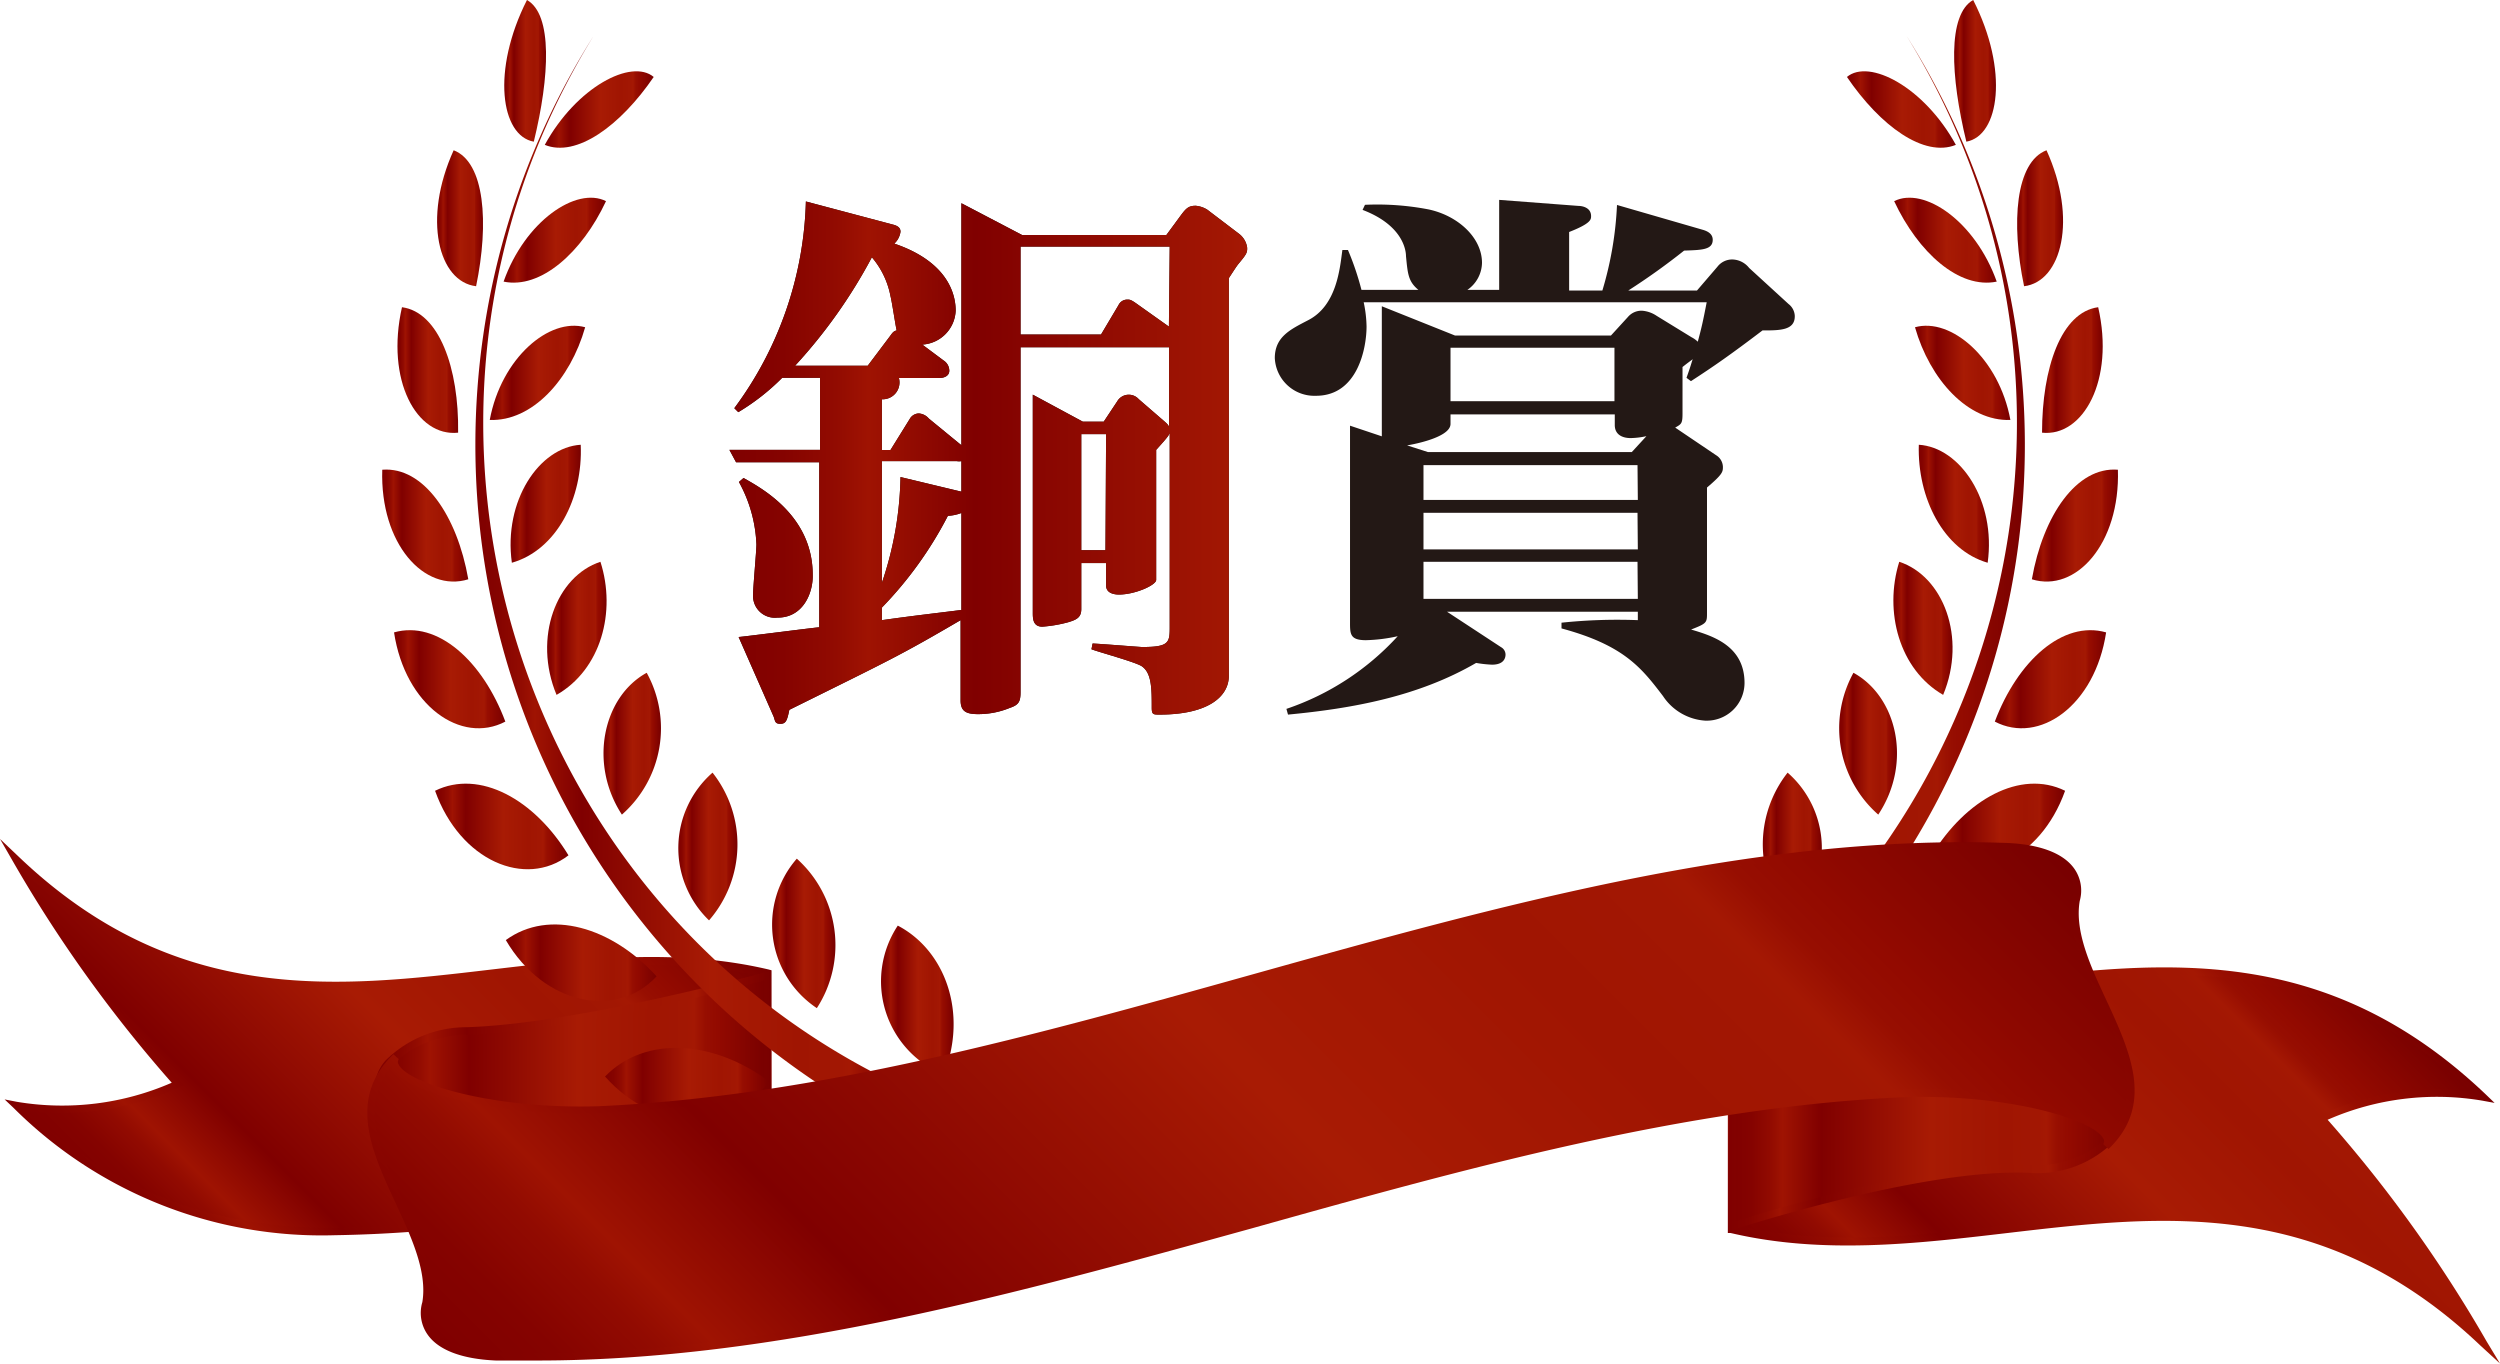 <svg xmlns="http://www.w3.org/2000/svg" xmlns:xlink="http://www.w3.org/1999/xlink" viewBox="0 0 157.22 85.75"><defs><style>.cls-1{fill:url(#名称未設定グラデーション_3);}.cls-2{fill:url(#名称未設定グラデーション_3-2);}.cls-3{fill:url(#名称未設定グラデーション_3-3);}.cls-4{fill:url(#名称未設定グラデーション_3-4);}.cls-5{fill:url(#名称未設定グラデーション_3-5);}.cls-6{fill:url(#名称未設定グラデーション_3-6);}.cls-7{fill:url(#名称未設定グラデーション_3-7);}.cls-8{fill:url(#名称未設定グラデーション_3-8);}.cls-9{fill:url(#名称未設定グラデーション_3-9);}.cls-10{fill:url(#名称未設定グラデーション_3-10);}.cls-11{fill:url(#名称未設定グラデーション_3-11);}.cls-12{fill:url(#名称未設定グラデーション_3-12);}.cls-13{fill:url(#名称未設定グラデーション_3-13);}.cls-14{fill:url(#名称未設定グラデーション_3-14);}.cls-15{fill:url(#名称未設定グラデーション_3-15);}.cls-16{fill:url(#名称未設定グラデーション_3-16);}.cls-17{fill:url(#名称未設定グラデーション_3-17);}.cls-18{fill:url(#名称未設定グラデーション_3-18);}.cls-19{fill:url(#名称未設定グラデーション_3-19);}.cls-20{fill:url(#名称未設定グラデーション_3-20);}.cls-21{fill:url(#名称未設定グラデーション_3-21);}.cls-22{fill:url(#名称未設定グラデーション_3-22);}.cls-23{fill:url(#名称未設定グラデーション_3-23);}.cls-24{fill:url(#名称未設定グラデーション_3-24);}.cls-25{fill:url(#名称未設定グラデーション_3-25);}.cls-26{fill:url(#名称未設定グラデーション_3-26);}.cls-27{fill:url(#名称未設定グラデーション_3-27);}.cls-28{fill:url(#名称未設定グラデーション_3-28);}.cls-29{fill:url(#名称未設定グラデーション_3-29);}.cls-30{fill:url(#名称未設定グラデーション_3-30);}.cls-31{fill:url(#名称未設定グラデーション_3-31);}.cls-32{fill:url(#名称未設定グラデーション_3-32);}.cls-33{fill:url(#名称未設定グラデーション_3-33);}.cls-34{fill:url(#名称未設定グラデーション_3-34);}.cls-35{fill:url(#名称未設定グラデーション_3-35);}.cls-36{fill:url(#名称未設定グラデーション_3-36);}.cls-37{fill:url(#名称未設定グラデーション_3-37);}.cls-38{fill:url(#名称未設定グラデーション_3-38);}.cls-39{fill:url(#名称未設定グラデーション_3-39);}.cls-40{fill:url(#名称未設定グラデーション_3-40);}.cls-41{fill:url(#名称未設定グラデーション_3-41);}.cls-42{fill:url(#名称未設定グラデーション_3-42);}.cls-43{fill:url(#名称未設定グラデーション_3-43);}.cls-44{fill:url(#名称未設定グラデーション_3-44);}.cls-45{fill:url(#名称未設定グラデーション_3-45);}.cls-46{fill:url(#名称未設定グラデーション_3-46);}.cls-47{fill:#231815;}.cls-48{fill:url(#名称未設定グラデーション_3-47);}</style><linearGradient id="名称未設定グラデーション_3" x1="10.76" y1="79.28" x2="38.55" y2="51.49" gradientUnits="userSpaceOnUse"><stop offset="0" stop-color="maroon"/><stop offset="0.05" stop-color="#850300"/><stop offset="0.1" stop-color="#920b01"/><stop offset="0.13" stop-color="#9f1302"/><stop offset="0.23" stop-color="maroon"/><stop offset="0.51" stop-color="#a81b04"/><stop offset="0.7" stop-color="#a01502"/><stop offset="0.79" stop-color="#a21703"/><stop offset="0.81" stop-color="#a41803"/><stop offset="0.84" stop-color="#970e01"/><stop offset="0.87" stop-color="#930a00"/><stop offset="1" stop-color="#780000"/></linearGradient><linearGradient id="名称未設定グラデーション_3-2" x1="10.14" y1="79.01" x2="38.31" y2="50.84" xlink:href="#名称未設定グラデーション_3"/><linearGradient id="名称未設定グラデーション_3-3" x1="23.88" y1="68.61" x2="48.29" y2="68.61" xlink:href="#名称未設定グラデーション_3"/><linearGradient id="名称未設定グラデーション_3-4" x1="23.65" y1="68.66" x2="48.52" y2="68.66" xlink:href="#名称未設定グラデーション_3"/><linearGradient id="名称未設定グラデーション_3-5" x1="55.42" y1="62.9" x2="59.97" y2="62.9" xlink:href="#名称未設定グラデーション_3"/><linearGradient id="名称未設定グラデーション_3-6" x1="48.53" y1="58.68" x2="52.53" y2="58.68" xlink:href="#名称未設定グラデーション_3"/><linearGradient id="名称未設定グラデーション_3-7" x1="42.66" y1="53.23" x2="46.38" y2="53.23" xlink:href="#名称未設定グラデーション_3"/><linearGradient id="名称未設定グラデーション_3-8" x1="37.93" y1="46.77" x2="41.56" y2="46.77" xlink:href="#名称未設定グラデーション_3"/><linearGradient id="名称未設定グラデーション_3-9" x1="34.45" y1="39.51" x2="38.16" y2="39.51" xlink:href="#名称未設定グラデーション_3"/><linearGradient id="名称未設定グラデーション_3-10" x1="32.11" y1="31.68" x2="36.53" y2="31.68" xlink:href="#名称未設定グラデーション_3"/><linearGradient id="名称未設定グラデーション_3-11" x1="30.8" y1="23.45" x2="36.81" y2="23.45" xlink:href="#名称未設定グラデーション_3"/><linearGradient id="名称未設定グラデーション_3-12" x1="31.67" y1="15.11" x2="38.11" y2="15.11" xlink:href="#名称未設定グラデーション_3"/><linearGradient id="名称未設定グラデーション_3-13" x1="34.26" y1="6.89" x2="41.11" y2="6.89" xlink:href="#名称未設定グラデーション_3"/><linearGradient id="名称未設定グラデーション_3-14" x1="46.03" y1="74.48" x2="56.86" y2="74.48" xlink:href="#名称未設定グラデーション_3"/><linearGradient id="名称未設定グラデーション_3-15" x1="38.05" y1="68.15" x2="48.35" y2="68.15" xlink:href="#名称未設定グラデーション_3"/><linearGradient id="名称未設定グラデーション_3-16" x1="31.81" y1="60.55" x2="41.29" y2="60.55" xlink:href="#名称未設定グラデーション_3"/><linearGradient id="名称未設定グラデーション_3-17" x1="27.36" y1="51.97" x2="35.75" y2="51.97" xlink:href="#名称未設定グラデーション_3"/><linearGradient id="名称未設定グラデーション_3-18" x1="24.75" y1="42.71" x2="31.78" y2="42.71" xlink:href="#名称未設定グラデーション_3"/><linearGradient id="名称未設定グラデーション_3-19" x1="24.03" y1="33.05" x2="29.45" y2="33.05" xlink:href="#名称未設定グラデーション_3"/><linearGradient id="名称未設定グラデーション_3-20" x1="24.99" y1="23.27" x2="28.82" y2="23.27" xlink:href="#名称未設定グラデーション_3"/><linearGradient id="名称未設定グラデーション_3-21" x1="27.49" y1="13.68" x2="30.38" y2="13.68" xlink:href="#名称未設定グラデーション_3"/><linearGradient id="名称未設定グラデーション_3-22" x1="31.71" y1="4.46" x2="34.35" y2="4.46" xlink:href="#名称未設定グラデーション_3"/><linearGradient id="名称未設定グラデーション_3-23" x1="29.86" y1="36.87" x2="58.98" y2="36.87" xlink:href="#名称未設定グラデーション_3"/><linearGradient id="名称未設定グラデーション_3-24" x1="97.26" y1="62.9" x2="101.81" y2="62.9" xlink:href="#名称未設定グラデーション_3"/><linearGradient id="名称未設定グラデーション_3-25" x1="110.86" y1="53.23" x2="114.57" y2="53.23" xlink:href="#名称未設定グラデーション_3"/><linearGradient id="名称未設定グラデーション_3-26" x1="115.68" y1="46.77" x2="119.3" y2="46.77" xlink:href="#名称未設定グラデーション_3"/><linearGradient id="名称未設定グラデーション_3-27" x1="119.07" y1="39.51" x2="122.79" y2="39.51" xlink:href="#名称未設定グラデーション_3"/><linearGradient id="名称未設定グラデーション_3-28" x1="120.7" y1="31.68" x2="125.12" y2="31.68" xlink:href="#名称未設定グラデーション_3"/><linearGradient id="名称未設定グラデーション_3-29" x1="120.42" y1="23.45" x2="126.43" y2="23.45" xlink:href="#名称未設定グラデーション_3"/><linearGradient id="名称未設定グラデーション_3-30" x1="119.12" y1="15.11" x2="125.57" y2="15.11" xlink:href="#名称未設定グラデーション_3"/><linearGradient id="名称未設定グラデーション_3-31" x1="116.12" y1="6.89" x2="122.97" y2="6.89" xlink:href="#名称未設定グラデーション_3"/><linearGradient id="名称未設定グラデーション_3-32" x1="108.88" y1="68.15" x2="119.18" y2="68.15" xlink:href="#名称未設定グラデーション_3"/><linearGradient id="名称未設定グラデーション_3-33" x1="115.94" y1="60.55" x2="125.42" y2="60.55" xlink:href="#名称未設定グラデーション_3"/><linearGradient id="名称未設定グラデーション_3-34" x1="121.48" y1="51.97" x2="129.87" y2="51.97" xlink:href="#名称未設定グラデーション_3"/><linearGradient id="名称未設定グラデーション_3-35" x1="125.45" y1="42.71" x2="132.48" y2="42.71" xlink:href="#名称未設定グラデーション_3"/><linearGradient id="名称未設定グラデーション_3-36" x1="127.78" y1="33.05" x2="133.2" y2="33.05" xlink:href="#名称未設定グラデーション_3"/><linearGradient id="名称未設定グラデーション_3-37" x1="128.42" y1="23.27" x2="132.24" y2="23.27" xlink:href="#名称未設定グラデーション_3"/><linearGradient id="名称未設定グラデーション_3-38" x1="126.85" y1="13.68" x2="129.74" y2="13.68" xlink:href="#名称未設定グラデーション_3"/><linearGradient id="名称未設定グラデーション_3-39" x1="122.89" y1="4.46" x2="125.52" y2="4.46" xlink:href="#名称未設定グラデーション_3"/><linearGradient id="名称未設定グラデーション_3-40" x1="98.25" y1="36.87" x2="127.37" y2="36.87" xlink:href="#名称未設定グラデーション_3"/><linearGradient id="名称未設定グラデーション_3-41" x1="118.67" y1="87.02" x2="146.45" y2="59.24" xlink:href="#名称未設定グラデーション_3"/><linearGradient id="名称未設定グラデーション_3-42" x1="118.91" y1="87.67" x2="147.08" y2="59.5" xlink:href="#名称未設定グラデーション_3"/><linearGradient id="名称未設定グラデーション_3-43" x1="108.93" y1="69.86" x2="133.34" y2="69.86" xlink:href="#名称未設定グラデーション_3"/><linearGradient id="名称未設定グラデーション_3-44" x1="108.7" y1="69.82" x2="133.57" y2="69.82" xlink:href="#名称未設定グラデーション_3"/><linearGradient id="名称未設定グラデーション_3-45" x1="45.59" y1="102.32" x2="111.74" y2="36.17" xlink:href="#名称未設定グラデーション_3"/><linearGradient id="名称未設定グラデーション_3-46" x1="45.42" y1="102.48" x2="111.9" y2="36.01" xlink:href="#名称未設定グラデーション_3"/><linearGradient id="名称未設定グラデーション_3-47" x1="45.87" y1="29.03" x2="112.89" y2="29.03" xlink:href="#名称未設定グラデーション_3"/></defs><g id="レイヤー_2" data-name="レイヤー 2"><g id="レイヤー_1-2" data-name="レイヤー 1"><path class="cls-1" d="M11.19,68.2A17.63,17.63,0,0,1,1,69.53c15.75,15,31.51,3.38,47.27,7.19V61.24C32.53,57.43,16.77,69.05,1,54.05A84.81,84.81,0,0,0,11.19,68.2Z"/><path class="cls-2" d="M21.08,77.68a27.43,27.43,0,0,1-20.22-8l-.57-.54.77.15a17.2,17.2,0,0,0,9.74-1.2,85.17,85.17,0,0,1-10-13.94L0,52.76l1.18,1.12c9.89,9.43,20,8.24,29.74,7.09,5.7-.67,11.6-1.37,17.42,0l.18.05V77l-.28-.07c-5.75-1.38-11.6-.7-17.27,0A83.6,83.6,0,0,1,21.08,77.68ZM1.73,69.88c9.72,8.87,19.61,7.7,29.19,6.57,5.61-.66,11.41-1.34,17.14,0v-15c-5.68-1.33-11.48-.65-17.09,0-9.49,1.11-19.29,2.27-29-6.17A81.94,81.94,0,0,0,11.36,68l.22.24-.3.13A18.09,18.09,0,0,1,1.73,69.88Z"/><path class="cls-3" d="M29.39,64.84a7,7,0,0,0-4.73,1.81A2.33,2.33,0,0,0,23.88,68v4.23C32,78.32,40.15,71,48.29,75.87V61.36S36.57,64.61,29.39,64.84Z"/><path class="cls-4" d="M48.52,76.27l-.35-.2c-3.8-2.26-7.69-1.81-11.46-1.39-4.24.49-8.63,1-13-2.25l-.09-.07V68a2.49,2.49,0,0,1,.85-1.52,7.2,7.2,0,0,1,4.88-1.88h0c7.08-.23,18.73-3.44,18.85-3.48l.29-.08Zm-7.19-2.4a13.46,13.46,0,0,1,6.73,1.6V61.66c-1.86.5-12.16,3.2-18.67,3.41h0a6.74,6.74,0,0,0-4.56,1.74,2.12,2.12,0,0,0-.72,1.2v4.11c4.16,3.06,8.24,2.6,12.55,2.11A40.26,40.26,0,0,1,41.33,73.87Z"/><path class="cls-5" d="M59.35,67.58h0a6.34,6.34,0,0,1-2.89-9.37h0C59.43,59.76,60.89,63.69,59.35,67.58Z"/><path class="cls-6" d="M51.37,63.4h0A6.31,6.31,0,0,1,50.11,54h0A7.3,7.3,0,0,1,51.37,63.4Z"/><path class="cls-7" d="M44.59,57.88h0a6.31,6.31,0,0,1,.22-9.29h0A7.28,7.28,0,0,1,44.59,57.88Z"/><path class="cls-8" d="M39.11,51.23h0C37,48,37.93,43.81,40.67,42.31h0A7.23,7.23,0,0,1,39.11,51.23Z"/><path class="cls-9" d="M35,43.7h0c-1.5-3.61,0-7.47,2.76-8.37h0C38.77,38.48,37.79,42.11,35,43.7Z"/><path class="cls-10" d="M32.19,35.39h0c-.54-3.89,1.72-7.26,4.33-7.42h0C36.67,31.33,35,34.59,32.19,35.39Z"/><path class="cls-11" d="M30.8,26.41h0c.72-3.89,3.74-6.46,6-5.83h0C35.86,23.88,33.47,26.51,30.8,26.41Z"/><path class="cls-12" d="M31.67,17.71h0c1.34-3.8,4.58-6,6.44-5.06h0C36.6,15.88,34,18.2,31.67,17.71Z"/><path class="cls-13" d="M34.26,9.11h0c2-3.65,5.46-5.44,6.85-4.27h0C39,7.93,36.24,9.92,34.26,9.11Z"/><path class="cls-14" d="M56.86,73.21h0c-4-1.92-8.62-1.36-10.83,1.85h0C50,78.15,55.21,77,56.86,73.21Z"/><path class="cls-15" d="M48.35,68h0c-3.43-2.56-7.76-2.92-10.3-.3h0C41.27,71.34,46.22,71.24,48.35,68Z"/><path class="cls-16" d="M41.29,61.4h0c-2.79-3.08-6.74-4.28-9.48-2.28h0C34.22,63.24,38.82,64.09,41.29,61.4Z"/><path class="cls-17" d="M35.75,53.79h0c-2.12-3.5-5.58-5.44-8.39-4.06h0C28.94,54.16,33.06,55.86,35.75,53.79Z"/><path class="cls-18" d="M31.78,45.38h0c-1.42-3.8-4.26-6.39-7-5.61h0C25.48,44.38,29,46.84,31.78,45.38Z"/><path class="cls-19" d="M29.45,36.43h0c-.7-4-2.81-7.1-5.41-6.89h0C23.89,34.2,26.69,37.29,29.45,36.43Z"/><path class="cls-20" d="M28.81,27.21h0c.06-4.06-1.2-7.58-3.53-7.89h0C24.24,23.91,26.2,27.49,28.81,27.21Z"/><path class="cls-21" d="M29.94,18h0c.83-4,.54-7.8-1.41-8.55h0C26.56,13.78,27.58,17.72,29.94,18Z"/><path class="cls-22" d="M33.57,8.91h0c1-4.1,1.19-8-.43-8.91h0C30.89,4.45,31.5,8.54,33.57,8.91Z"/><path class="cls-23" d="M37.34,2.24A48.21,48.21,0,0,0,57.12,71.38a1.29,1.29,0,0,0,1.75-.66v0A1.29,1.29,0,0,0,58.2,69C32.7,58.11,22.33,26.61,37.34,2.24Z"/><path class="cls-24" d="M97.88,67.58h0a6.33,6.33,0,0,0,2.89-9.37h0C97.8,59.76,96.35,63.69,97.88,67.58Z"/><path class="cls-25" d="M112.64,57.88h0a6.31,6.31,0,0,0-.22-9.29h0A7.3,7.3,0,0,0,112.64,57.88Z"/><path class="cls-26" d="M118.12,51.23h0c2.16-3.26,1.18-7.42-1.56-8.92h0A7.23,7.23,0,0,0,118.12,51.23Z"/><path class="cls-27" d="M122.2,43.7h0c1.5-3.61,0-7.47-2.76-8.37h0C118.46,38.48,119.45,42.11,122.2,43.7Z"/><path class="cls-28" d="M125,35.39h0c.54-3.89-1.72-7.26-4.33-7.42h0C120.57,31.33,122.23,34.59,125,35.39Z"/><path class="cls-29" d="M126.43,26.41h0c-.72-3.89-3.74-6.46-6-5.83h0C121.37,23.88,123.77,26.51,126.43,26.41Z"/><path class="cls-30" d="M125.57,17.71h0c-1.35-3.8-4.58-6-6.45-5.06h0C120.63,15.88,123.21,18.2,125.57,17.71Z"/><path class="cls-31" d="M123,9.11h0c-2-3.65-5.46-5.44-6.85-4.27h0C118.25,7.93,121,9.92,123,9.11Z"/><path class="cls-32" d="M108.88,68h0c3.43-2.56,7.77-2.92,10.3-.3h0C116,71.34,111,71.24,108.88,68Z"/><path class="cls-33" d="M115.94,61.4h0c2.79-3.08,6.75-4.28,9.48-2.28h0C123,63.24,118.42,64.09,115.94,61.4Z"/><path class="cls-34" d="M121.48,53.79h0c2.12-3.5,5.58-5.44,8.39-4.06h0C128.29,54.16,124.18,55.86,121.48,53.79Z"/><path class="cls-35" d="M125.45,45.38h0c1.43-3.8,4.27-6.39,7-5.61h0C131.75,44.38,128.24,46.84,125.45,45.38Z"/><path class="cls-36" d="M127.78,36.43h0c.7-4,2.81-7.1,5.41-6.89h0C133.34,34.2,130.54,37.29,127.78,36.43Z"/><path class="cls-37" d="M128.42,27.21h0c0-4.06,1.2-7.58,3.53-7.89h0C133,23.91,131,27.49,128.42,27.21Z"/><path class="cls-38" d="M127.29,18h0c-.83-4-.54-7.8,1.41-8.55h0C130.67,13.78,129.65,17.72,127.29,18Z"/><path class="cls-39" d="M123.66,8.91h0c-1-4.1-1.19-8,.43-8.91h0C126.35,4.45,125.73,8.54,123.66,8.91Z"/><path class="cls-40" d="M119.89,2.24a48.2,48.2,0,0,1-19.78,69.14,1.29,1.29,0,0,1-1.75-.66v0A1.29,1.29,0,0,1,99,69C124.54,58.11,134.9,26.61,119.89,2.24Z"/><path class="cls-41" d="M146,70.32A17.63,17.63,0,0,1,156.2,69c-15.76-15-31.52-3.38-47.27-7.19V77.28c15.75,3.81,31.51-7.82,47.27,7.18A84.27,84.27,0,0,0,146,70.32Z"/><path class="cls-42" d="M157.22,85.75,156,84.63c-9.9-9.42-20-8.23-29.74-7.09-5.71.67-11.61,1.37-17.43,0l-.17,0v-16l.28.07c5.74,1.39,11.6.7,17.27,0,9.86-1.16,20.05-2.36,30.11,7.21l.56.54-.76-.14a17.1,17.1,0,0,0-9.74,1.2,85.33,85.33,0,0,1,10,13.94Zm-21.08-9.44a27.29,27.29,0,0,1,19.07,6.94,83,83,0,0,0-9.35-12.78l-.22-.24.3-.13a18.19,18.19,0,0,1,9.55-1.47c-9.72-8.86-19.62-7.7-29.19-6.57-5.61.66-11.41,1.34-17.14,0v15c5.68,1.33,11.48.65,17.09,0A83.44,83.44,0,0,1,136.14,76.31Z"/><path class="cls-43" d="M127.64,73.49c-6.78-.3-18.71,3.63-18.71,3.63V62.6c8.13,4.83,16.27-2.45,24.41,3.63v4.23a2,2,0,0,1-.59,1.15A6.5,6.5,0,0,1,127.64,73.49Z"/><path class="cls-44" d="M108.7,77.43V62.2l.34.21c3.8,2.25,7.7,1.81,11.47,1.38,4.24-.49,8.62-1,13,2.26l.09.07v4.34a2.23,2.23,0,0,1-.64,1.3,6.75,6.75,0,0,1-5.3,2C121,73.43,109.12,77.3,109,77.33ZM109.16,63V76.8c1.9-.6,12.34-3.81,18.49-3.54h0a6.28,6.28,0,0,0,4.93-1.81,1.85,1.85,0,0,0,.53-1V66.35c-4.17-3.06-8.24-2.6-12.55-2.11C116.83,64.67,113,65.11,109.16,63Z"/><path class="cls-45" d="M130.54,56.58c.43-1.65-.71-3.23-4.41-3.38-15.82-.54-31.64,3.88-47.47,8.3C65,65.33,51.29,69.15,37.6,69.76c-7.66.23-13.79-2-12.7-3.33C20.21,70.92,27.62,77,26.78,81.91c-.43,1.65.71,3.23,4.41,3.38C47,85.83,62.84,81.41,78.66,77c13.69-3.83,27.38-7.65,41.07-8.26,7.65-.23,13.78,2,12.7,3.33C137.11,67.57,129.7,61.52,130.54,56.58Z"/><path class="cls-46" d="M33.81,85.56c-.88,0-1.75,0-2.63,0-2.08-.09-3.56-.63-4.26-1.59a2.37,2.37,0,0,1-.36-2.08c.32-1.91-.69-4.09-1.67-6.21-1.51-3.24-3.06-6.59-.15-9.38l.34.31a.29.29,0,0,0,0,.35c.58,1.17,5.89,2.81,12.54,2.61,13.69-.61,27.58-4.5,41-8.25,15.57-4.35,31.68-8.86,47.54-8.31,2.09.08,3.56.63,4.26,1.58a2.39,2.39,0,0,1,.37,2.07c-.33,1.93.69,4.12,1.67,6.23,1.5,3.24,3.05,6.59.14,9.37l-.33-.31a.32.32,0,0,0,0-.35c-.59-1.17-5.9-2.81-12.55-2.6-13.68.61-27.57,4.49-41,8.25C64,81.32,48.81,85.56,33.81,85.56Zm-9.2-18.49c-2.05,2.46-.71,5.34.69,8.38,1,2.18,2.06,4.43,1.71,6.5a1.94,1.94,0,0,0,.28,1.71c.43.58,1.46,1.3,3.91,1.4,15.78.54,31.86-4,47.4-8.3C92.06,73,106,69.11,119.72,68.5c6.5-.2,12.21,1.34,13,2.86a.08.08,0,0,1,0,0c2-2.45.72-5.33-.69-8.37-1-2.18-2.06-4.43-1.71-6.5v0a1.91,1.91,0,0,0-.29-1.69c-.43-.59-1.46-1.3-3.91-1.4-15.78-.54-31.85,4-47.4,8.29C65.27,65.48,51.35,69.37,37.61,70c-6.51.2-12.22-1.35-13-2.86C24.62,67.11,24.62,67.09,24.61,67.07Z"/><path class="cls-47" d="M77.88,16.6c-.14.18-.18.25-.6.89v25c0,1.35-1.35,2.45-4.36,2.45-.39,0-.49,0-.49-.43,0-1.2,0-2.2-.64-2.62-.46-.28-2.73-.89-3.15-1.06l.07-.36c.28,0,3,.22,3.12.22,1.73,0,1.73-.29,1.73-1.32V27.23c-.07.17-.14.28-.85,1.06v8.18c0,.32-1.31.92-2.34.92-.28,0-.81-.07-.81-.57V35.41H68v2.9c0,.53-.32.67-.82.82a8.43,8.43,0,0,1-1.63.28c-.6,0-.6-.53-.6-.88V24.82l3.15,1.7h1.31l.85-1.28a.84.84,0,0,1,1.35-.14l1.56,1.35c.24.21.28.25.35.39v-5H64.18V43.52c0,.6-.11.81-.68,1a5.18,5.18,0,0,1-2,.39c-.74,0-1.09-.18-1.09-.86V39c-3.83,2.24-4.39,2.48-10.77,5.64-.14.67-.21.88-.57.88s-.32-.21-.42-.46l-2.2-5c.18,0,4.89-.61,5.07-.61V29.07H46.29l-.42-.78h5.7V23.76H49.19a14.06,14.06,0,0,1-2.76,2.16l-.25-.25a22.8,22.8,0,0,0,4.5-13l5.46,1.45c.46.11.49.32.49.46a1.25,1.25,0,0,1-.39.74c3.65,1.24,3.86,3.51,3.86,4.22A2.23,2.23,0,0,1,58,21.67l1.34,1a.77.77,0,0,1,.36.64c0,.35-.36.46-.6.46H56.53a1.06,1.06,0,0,1-1.07,1.34v3.19H56l1.21-1.95a.68.68,0,0,1,.56-.35.9.9,0,0,1,.64.32L60.46,28V12.78l3.82,2h9.07l.78-1.06c.42-.57.56-.78,1.06-.78a1.63,1.63,0,0,1,.74.25l2,1.52a1.33,1.33,0,0,1,.5.85C78.45,15.89,78.38,16,77.88,16.6Zm-29,22.24a1.37,1.37,0,0,1-1.52-1.45c0-.49.21-2.73.21-3.15a8.82,8.82,0,0,0-1.1-3.93l.29-.25c1.13.64,4.35,2.37,4.35,6.09C51.14,37.28,50.51,38.84,48.91,38.84ZM56,18.62a5.27,5.27,0,0,0-1.17-2.44A32.68,32.68,0,0,1,50,23h4.57L56,21.1c.15-.21.22-.28.39-.32C56.31,20.46,56.1,19,56,18.62ZM60.46,29a.92.92,0,0,1-.29,0H55.46v7.65A21.66,21.66,0,0,0,56.63,30l3.83.92Zm0,3.26a2.74,2.74,0,0,1-.85.18,24.15,24.15,0,0,1-4.15,5.77V39c2-.28,3-.39,5-.64Zm13.1-16.75H64.18v5.53h5.06l1.1-1.85a.61.61,0,0,1,.56-.35c.15,0,.22,0,.61.28l2,1.42Zm-4,11.79H68v7.3h1.52Z"/><path class="cls-47" d="M110.84,20.78c-2,1.52-3.08,2.27-4.5,3.19l-.28-.21c.28-.78.28-.85.39-1.17-.18.14-.29.21-.64.49V26c0,.64-.07.67-.46.89l.25.17L108,28.68a.89.89,0,0,1,.35.67c0,.32,0,.46-1,1.31v7.87c0,.63,0,.67-1,1.06,1.31.39,3.36,1,3.36,3.36a2.38,2.38,0,0,1-2.48,2.37,3.45,3.45,0,0,1-2.65-1.55c-1.35-1.77-2.45-3.19-6.38-4.25v-.36A33.71,33.71,0,0,1,103,39v-.53H91l3.4,2.23a.54.54,0,0,1,.28.46c0,.18-.07.64-.85.64a7.59,7.59,0,0,1-1-.11C89.2,43.8,85.09,44.55,81,44.94l-.1-.36a16.73,16.73,0,0,0,7-4.57,10.19,10.19,0,0,1-2,.25c-1,0-1-.39-1-1.13V26.77l2,.67V19.26L91.5,21.1h9.81l1.07-1.17a1.12,1.12,0,0,1,.88-.39,1.89,1.89,0,0,1,.92.32l2.2,1.35a1.55,1.55,0,0,1,.39.28c.24-.89.32-1.24.56-2.48H85.76a7.83,7.83,0,0,1,.18,1.52c0,1.31-.53,4.36-3.18,4.36a2.49,2.49,0,0,1-2.59-2.37c0-1.35,1-1.81,2.09-2.38,1.81-.92,2-3.25,2.16-4.42h.35a18,18,0,0,1,.85,2.51H89.2c-.64-.53-.67-1-.78-2.12,0-.39-.21-1.95-2.73-2.91l.15-.32a17,17,0,0,1,4,.29c1.84.39,3.36,1.77,3.36,3.36a2.11,2.11,0,0,1-.92,1.7h2V12.57l5,.38c.18,0,.78.08.78.64,0,.21,0,.46-1.38,1v3.68h2.09a22,22,0,0,0,.92-5.38l5.39,1.56c.35.1.63.28.63.63,0,.64-.71.64-1.8.68a42.35,42.35,0,0,1-3.51,2.51h4.32L108,16.78a1.17,1.17,0,0,1,1-.46,1.39,1.39,0,0,1,1,.53l2.48,2.27a1,1,0,0,1,.39.74C112.89,20.78,111.94,20.78,110.84,20.78Zm-8.29,6.77c-.53,0-1-.22-1-.82v-.67H91.22v.6c0,.92-2.73,1.35-2.73,1.35l1.31.42h12.82l.92-1A5.06,5.06,0,0,1,102.55,27.55Zm.43,1.7H89.52v2.19H103Zm0,3H89.52v2.3H103Zm0,3.08H89.52v2.33H103Zm-1.45-13.46H91.22v3.36h10.31Z"/><path class="cls-48" d="M77.88,16.6c-.14.18-.18.25-.6.89v25c0,1.35-1.35,2.45-4.36,2.45-.39,0-.49,0-.49-.43,0-1.2,0-2.2-.64-2.62-.46-.28-2.73-.89-3.15-1.06l.07-.36c.28,0,3,.22,3.12.22,1.73,0,1.73-.29,1.73-1.32V27.23c-.07.17-.14.28-.85,1.06v8.18c0,.32-1.31.92-2.34.92-.28,0-.81-.07-.81-.57V35.41H68v2.9c0,.53-.32.67-.82.82a8.43,8.43,0,0,1-1.63.28c-.6,0-.6-.53-.6-.88V24.82l3.15,1.7h1.31l.85-1.28a.84.84,0,0,1,1.35-.14l1.56,1.35c.24.21.28.25.35.39v-5H64.18V43.52c0,.6-.11.81-.68,1a5.18,5.18,0,0,1-2,.39c-.74,0-1.09-.18-1.09-.86V39c-3.83,2.24-4.39,2.48-10.77,5.64-.14.67-.21.88-.57.88s-.32-.21-.42-.46l-2.2-5c.18,0,4.89-.61,5.07-.61V29.07H46.29l-.42-.78h5.7V23.76H49.19a14.06,14.06,0,0,1-2.76,2.16l-.25-.25a22.8,22.8,0,0,0,4.5-13l5.46,1.45c.46.11.49.32.49.46a1.25,1.25,0,0,1-.39.74c3.65,1.24,3.86,3.51,3.86,4.22A2.23,2.23,0,0,1,58,21.67l1.34,1a.77.77,0,0,1,.36.64c0,.35-.36.46-.6.46H56.53a1.06,1.06,0,0,1-1.07,1.34v3.19H56l1.21-1.95a.68.68,0,0,1,.56-.35.9.9,0,0,1,.64.32L60.46,28V12.78l3.82,2h9.07l.78-1.06c.42-.57.56-.78,1.06-.78a1.63,1.63,0,0,1,.74.25l2,1.52a1.33,1.33,0,0,1,.5.85C78.45,15.89,78.38,16,77.88,16.6Zm-29,22.24a1.37,1.37,0,0,1-1.52-1.45c0-.49.21-2.73.21-3.15a8.82,8.82,0,0,0-1.1-3.93l.29-.25c1.13.64,4.35,2.37,4.35,6.09C51.14,37.28,50.51,38.84,48.91,38.84ZM56,18.62a5.27,5.27,0,0,0-1.17-2.44A32.68,32.68,0,0,1,50,23h4.57L56,21.1c.15-.21.22-.28.39-.32C56.31,20.46,56.1,19,56,18.62ZM60.46,29a.92.92,0,0,1-.29,0H55.46v7.65A21.66,21.66,0,0,0,56.63,30l3.83.92Zm0,3.26a2.74,2.74,0,0,1-.85.18,24.15,24.15,0,0,1-4.15,5.77V39c2-.28,3-.39,5-.64Zm13.1-16.75H64.18v5.53h5.06l1.1-1.85a.61.61,0,0,1,.56-.35c.15,0,.22,0,.61.28l2,1.42Zm-4,11.79H68v7.3h1.52Z"/><path class="cls-48" d="M110.84,20.78c-2,1.52-3.08,2.27-4.5,3.19l-.28-.21c.28-.78.28-.85.39-1.17-.18.14-.29.21-.64.49V26c0,.64-.07.67-.46.89l.25.17L108,28.68a.89.89,0,0,1,.35.67c0,.32,0,.46-1,1.31v7.87c0,.63,0,.67-1,1.06,1.31.39,3.36,1,3.36,3.36a2.38,2.38,0,0,1-2.48,2.37,3.45,3.45,0,0,1-2.65-1.55c-1.35-1.77-2.45-3.19-6.38-4.25v-.36A33.71,33.71,0,0,1,103,39v-.53H91l3.4,2.23a.54.54,0,0,1,.28.46c0,.18-.07.64-.85.64a7.59,7.59,0,0,1-1-.11C89.2,43.8,85.09,44.55,81,44.94l-.1-.36a16.73,16.73,0,0,0,7-4.57,10.19,10.19,0,0,1-2,.25c-1,0-1-.39-1-1.13V26.77l2,.67V19.26L91.5,21.1h9.81l1.07-1.17a1.12,1.12,0,0,1,.88-.39,1.89,1.89,0,0,1,.92.32l2.2,1.35a1.55,1.55,0,0,1,.39.28c.24-.89.32-1.24.56-2.48H85.76a7.83,7.83,0,0,1,.18,1.52c0,1.31-.53,4.36-3.18,4.36a2.49,2.49,0,0,1-2.59-2.37c0-1.35,1-1.81,2.09-2.38,1.81-.92,2-3.25,2.16-4.42h.35a18,18,0,0,1,.85,2.51H89.2c-.64-.53-.67-1-.78-2.12,0-.39-.21-1.95-2.73-2.91l.15-.32a17,17,0,0,1,4,.29c1.84.39,3.36,1.77,3.36,3.36a2.11,2.11,0,0,1-.92,1.7h2V12.57l5,.38c.18,0,.78.08.78.64,0,.21,0,.46-1.38,1v3.68h2.09a22,22,0,0,0,.92-5.38l5.39,1.56c.35.1.63.28.63.63,0,.64-.71.64-1.8.68a42.35,42.35,0,0,1-3.51,2.51h4.32L108,16.78a1.17,1.17,0,0,1,1-.46,1.39,1.39,0,0,1,1,.53l2.48,2.27a1,1,0,0,1,.39.74C112.89,20.78,111.94,20.78,110.84,20.78Zm-8.29,6.77c-.53,0-1-.22-1-.82v-.67H91.22v.6c0,.92-2.73,1.35-2.73,1.35l1.31.42h12.82l.92-1A5.06,5.06,0,0,1,102.55,27.55Zm.43,1.7H89.52v2.19H103Zm0,3H89.52v2.3H103Zm0,3.08H89.52v2.33H103Zm-1.45-13.46H91.22v3.36h10.31Z"/></g></g></svg>